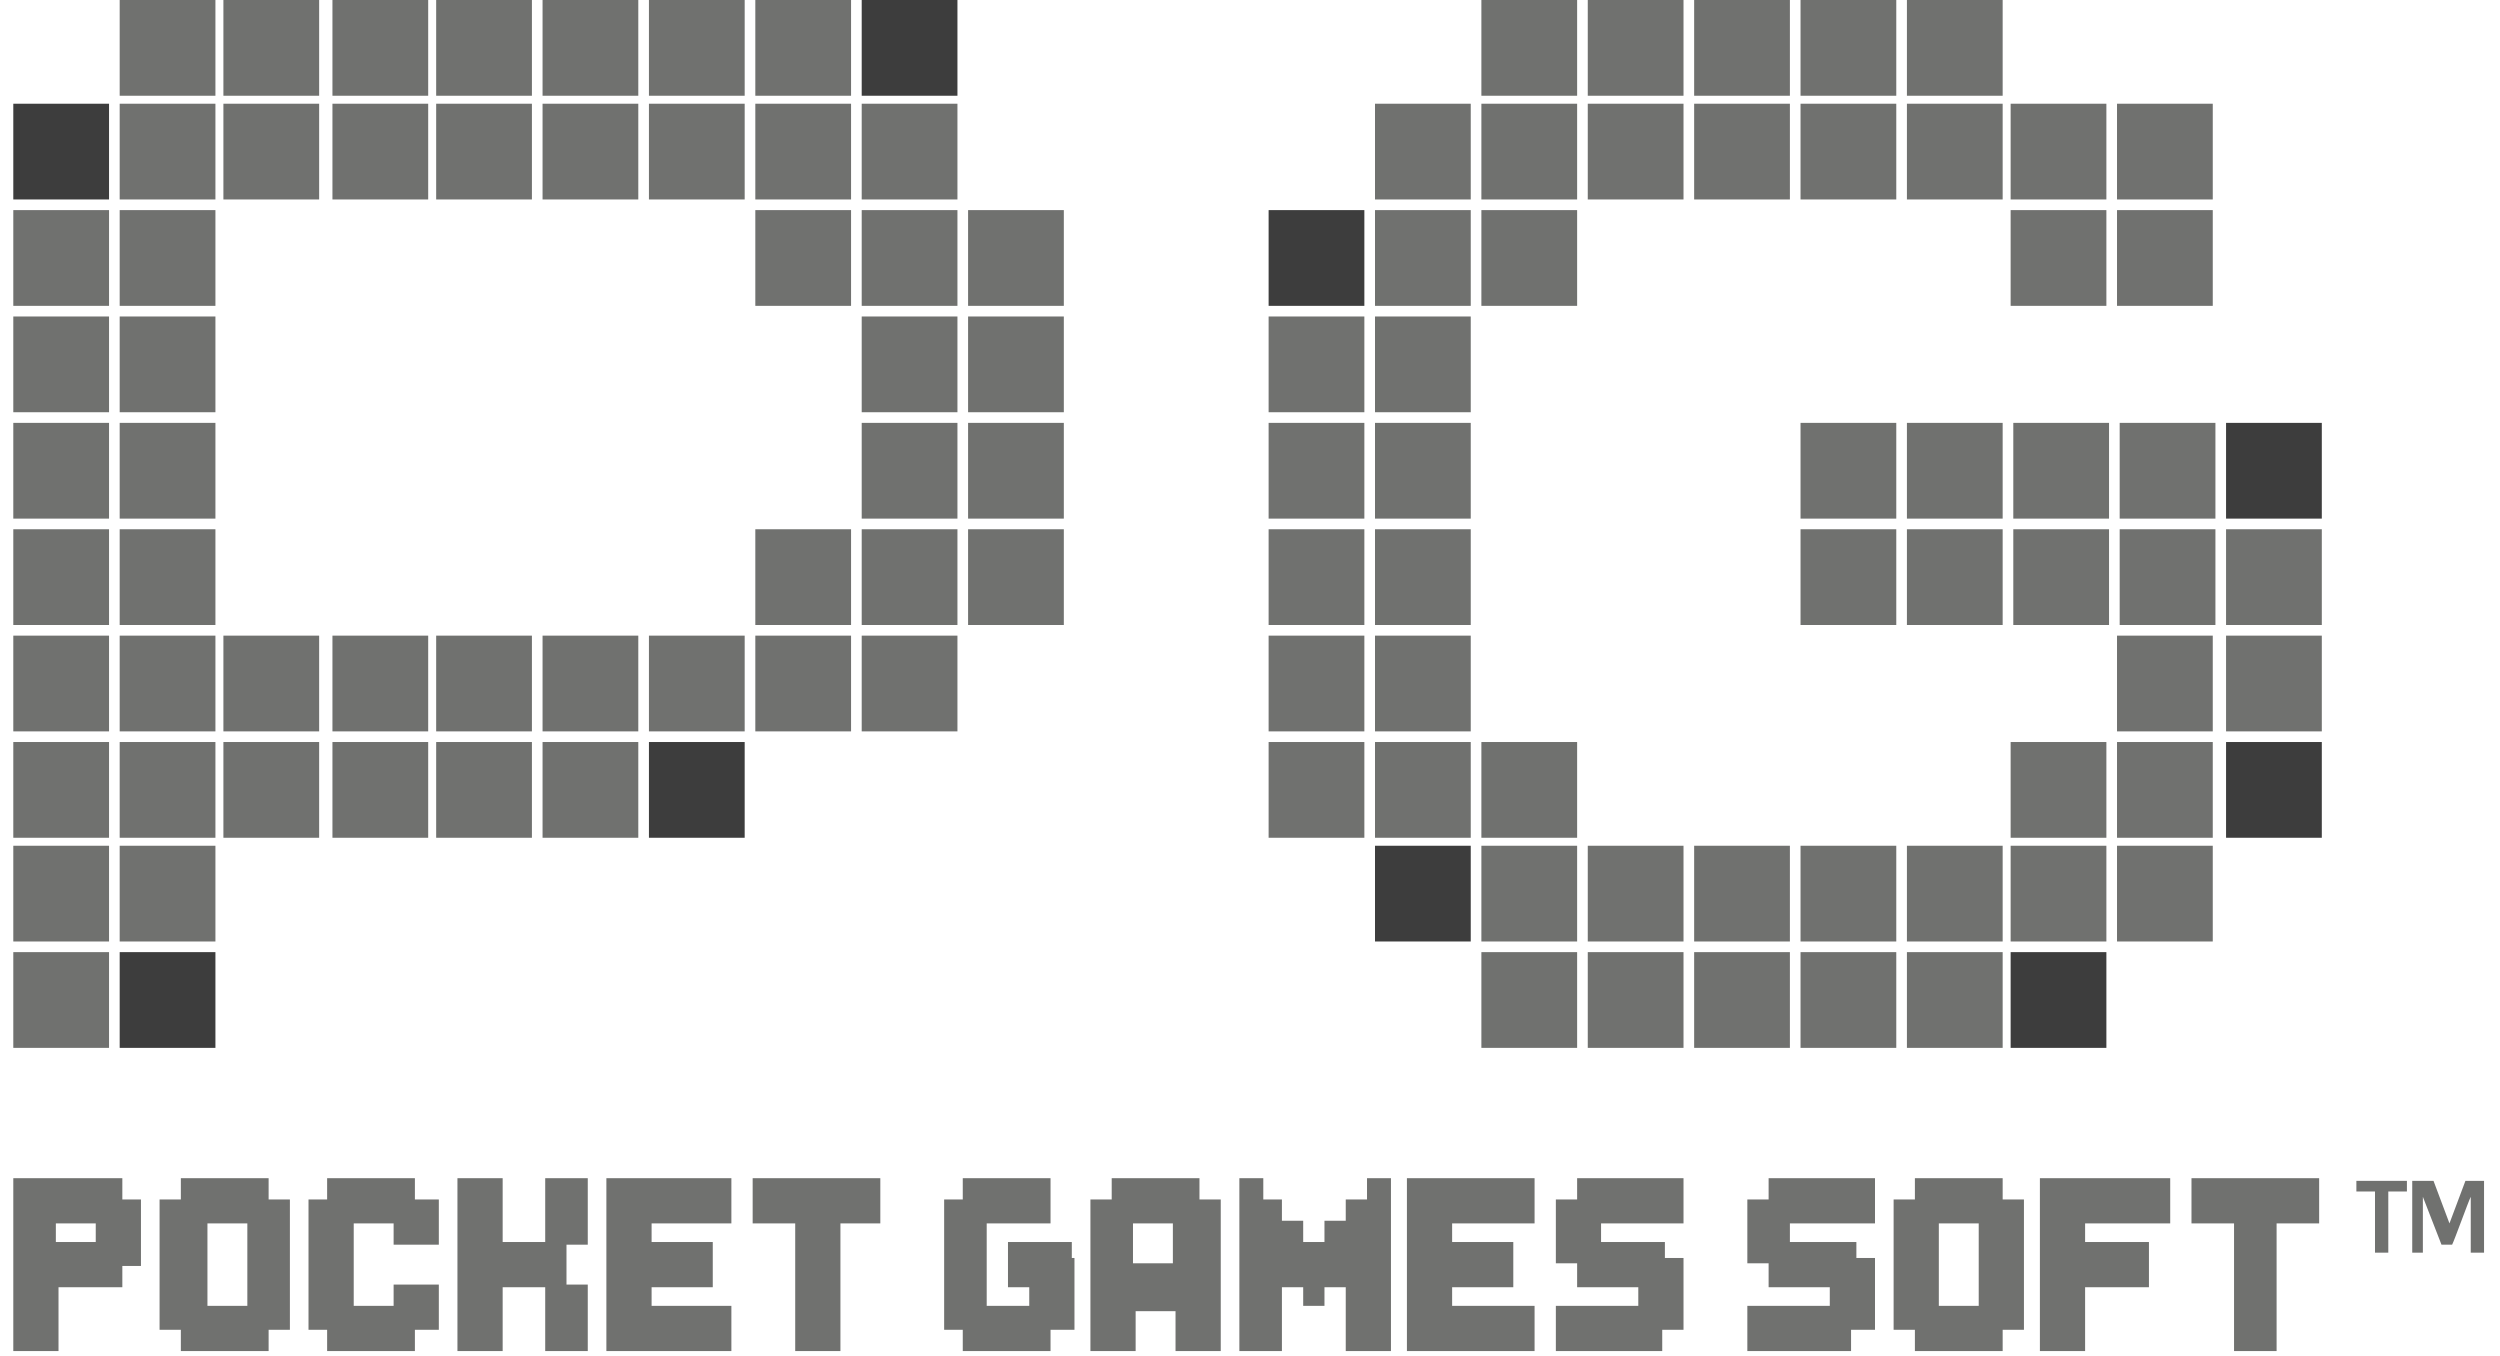 <svg width="94" height="51" viewBox="0 0 94 51" fill="none" xmlns="http://www.w3.org/2000/svg">
<path d="M4.1 3.9H0.5V7.5H4.1V3.9Z" fill="#3D3D3D"/>
<path d="M4.1 7.9H0.5V11.5H4.1V7.9Z" fill="#70716F"/>
<path d="M4.1 11.9H0.5V15.5H4.1V11.9Z" fill="#70716F"/>
<path d="M4.1 15.9H0.5V19.5H4.1V15.9Z" fill="#70716F"/>
<path d="M4.1 19.9H0.5V23.5H4.1V19.9Z" fill="#70716F"/>
<path d="M4.1 23.9H0.5V27.5H4.1V23.9Z" fill="#70716F"/>
<path d="M4.1 27.9H0.5V31.5H4.1V27.9Z" fill="#70716F"/>
<path d="M4.1 31.8H0.5V35.4H4.1V31.8Z" fill="#70716F"/>
<path d="M4.1 35.8H0.5V39.4H4.1V35.8Z" fill="#70716F"/>
<path d="M8.1 3.9H4.5V7.5H8.1V3.9Z" fill="#70716F"/>
<path d="M8.1 0H4.5V3.6H8.1V0Z" fill="#70716F"/>
<path d="M8.1 7.9H4.5V11.5H8.1V7.9Z" fill="#70716F"/>
<path d="M8.1 11.9H4.5V15.5H8.1V11.9Z" fill="#70716F"/>
<path d="M8.1 15.9H4.5V19.5H8.1V15.9Z" fill="#70716F"/>
<path d="M8.1 19.9H4.5V23.5H8.1V19.9Z" fill="#70716F"/>
<path d="M8.1 23.9H4.5V27.5H8.1V23.9Z" fill="#70716F"/>
<path d="M36 7.9H32.4V11.5H36V7.9Z" fill="#70716F"/>
<path d="M36 11.9H32.4V15.5H36V11.9Z" fill="#70716F"/>
<path d="M36 15.9H32.4V19.5H36V15.9Z" fill="#70716F"/>
<path d="M36 19.9H32.4V23.5H36V19.9Z" fill="#70716F"/>
<path d="M40 7.9H36.4V11.5H40V7.9Z" fill="#70716F"/>
<path d="M40 11.9H36.4V15.5H40V11.9Z" fill="#70716F"/>
<path d="M40 15.9H36.4V19.5H40V15.9Z" fill="#70716F"/>
<path d="M40 19.9H36.4V23.5H40V19.9Z" fill="#70716F"/>
<path d="M36 23.9H32.4V27.5H36V23.9Z" fill="#70716F"/>
<path d="M32 7.9H28.4V11.5H32V7.9Z" fill="#70716F"/>
<path d="M32 19.9H28.4V23.5H32V19.9Z" fill="#70716F"/>
<path d="M32 23.9H28.4V27.5H32V23.9Z" fill="#70716F"/>
<path d="M8.1 27.9H4.5V31.5H8.1V27.9Z" fill="#70716F"/>
<path d="M51.3 7.9H47.7V11.5H51.3V7.9Z" fill="#3D3D3D"/>
<path d="M51.3 11.9H47.7V15.5H51.3V11.9Z" fill="#70716F"/>
<path d="M51.3 15.9H47.7V19.5H51.3V15.9Z" fill="#70716F"/>
<path d="M51.3 19.9H47.7V23.5H51.3V19.9Z" fill="#70716F"/>
<path d="M51.3 23.9H47.7V27.5H51.3V23.9Z" fill="#70716F"/>
<path d="M51.3 27.9H47.7V31.5H51.3V27.9Z" fill="#70716F"/>
<path d="M55.3 3.9H51.7V7.5H55.3V3.9Z" fill="#70716F"/>
<path d="M55.3 7.9H51.7V11.5H55.3V7.9Z" fill="#70716F"/>
<path d="M55.3 11.9H51.7V15.5H55.3V11.9Z" fill="#70716F"/>
<path d="M55.3 15.9H51.7V19.5H55.3V15.9Z" fill="#70716F"/>
<path d="M55.3 19.9H51.7V23.5H55.3V19.9Z" fill="#70716F"/>
<path d="M71.3 15.9H67.7V19.5H71.3V15.9Z" fill="#70716F"/>
<path d="M71.3 19.9H67.7V23.5H71.3V19.9Z" fill="#70716F"/>
<path d="M75.3 15.9H71.7V19.5H75.3V15.9Z" fill="#70716F"/>
<path d="M75.3 19.9H71.7V23.5H75.3V19.9Z" fill="#70716F"/>
<path d="M79.3 15.9H75.7V19.5H79.3V15.9Z" fill="#70716F"/>
<path d="M79.3 19.9H75.7V23.5H79.3V19.9Z" fill="#70716F"/>
<path d="M83.3 15.9H79.7V19.5H83.3V15.9Z" fill="#70716F"/>
<path d="M83.3 19.9H79.7V23.5H83.3V19.9Z" fill="#70716F"/>
<path d="M87.3 15.9H83.7V19.5H87.3V15.9Z" fill="#3D3D3D"/>
<path d="M87.3 19.9H83.7V23.5H87.3V19.9Z" fill="#70716F"/>
<path d="M55.3 23.9H51.7V27.5H55.3V23.9Z" fill="#70716F"/>
<path d="M55.3 27.9H51.7V31.5H55.3V27.9Z" fill="#70716F"/>
<path d="M59.3 7.9H55.7V11.5H59.3V7.9Z" fill="#70716F"/>
<path d="M59.3 27.9H55.7V31.5H59.3V27.9Z" fill="#70716F"/>
<path d="M12 3.9H8.4V7.5H12V3.9Z" fill="#70716F"/>
<path d="M12 0H8.4V3.6H12V0Z" fill="#70716F"/>
<path d="M12 23.9H8.4V27.5H12V23.9Z" fill="#70716F"/>
<path d="M12 27.9H8.4V31.5H12V27.9Z" fill="#70716F"/>
<path d="M16.1 3.9H12.5V7.5H16.1V3.9Z" fill="#70716F"/>
<path d="M16.1 0H12.5V3.6H16.1V0Z" fill="#70716F"/>
<path d="M16.1 23.9H12.5V27.5H16.1V23.9Z" fill="#70716F"/>
<path d="M16.1 27.9H12.5V31.5H16.1V27.9Z" fill="#70716F"/>
<path d="M20 3.9H16.4V7.5H20V3.9Z" fill="#70716F"/>
<path d="M20 0H16.4V3.6H20V0Z" fill="#70716F"/>
<path d="M20 23.9H16.4V27.5H20V23.9Z" fill="#70716F"/>
<path d="M20 27.9H16.4V31.5H20V27.9Z" fill="#70716F"/>
<path d="M24 23.9H20.4V27.5H24V23.9Z" fill="#70716F"/>
<path d="M24 27.9H20.4V31.5H24V27.9Z" fill="#70716F"/>
<path d="M28 23.9H24.4V27.5H28V23.9Z" fill="#70716F"/>
<path d="M28 27.9H24.4V31.5H28V27.9Z" fill="#3D3D3D"/>
<path d="M79.2 27.9H75.6V31.5H79.2V27.9Z" fill="#70716F"/>
<path d="M83.2 23.9H79.6V27.5H83.2V23.9Z" fill="#70716F"/>
<path d="M83.2 27.9H79.6V31.5H83.2V27.9Z" fill="#70716F"/>
<path d="M87.3 23.9H83.7V27.5H87.3V23.9Z" fill="#70716F"/>
<path d="M87.3 27.9H83.7V31.5H87.3V27.9Z" fill="#3D3D3D"/>
<path d="M24 3.9H20.4V7.5H24V3.9Z" fill="#70716F"/>
<path d="M24 0H20.4V3.6H24V0Z" fill="#70716F"/>
<path d="M28 3.9H24.4V7.5H28V3.9Z" fill="#70716F"/>
<path d="M28 0H24.4V3.6H28V0Z" fill="#70716F"/>
<path d="M32 3.9H28.4V7.5H32V3.9Z" fill="#70716F"/>
<path d="M32 0H28.4V3.6H32V0Z" fill="#70716F"/>
<path d="M36 3.9H32.4V7.5H36V3.9Z" fill="#70716F"/>
<path d="M36 0H32.4V3.6H36V0Z" fill="#3D3D3D"/>
<path d="M63.3 3.9H59.7V7.5H63.3V3.9Z" fill="#70716F"/>
<path d="M63.3 0H59.7V3.6H63.3V0Z" fill="#70716F"/>
<path d="M67.3 3.9H63.7V7.5H67.3V3.9Z" fill="#70716F"/>
<path d="M67.3 0H63.7V3.6H67.3V0Z" fill="#70716F"/>
<path d="M71.3 3.9H67.7V7.5H71.3V3.9Z" fill="#70716F"/>
<path d="M71.3 0H67.7V3.6H71.3V0Z" fill="#70716F"/>
<path d="M75.3 3.9H71.7V7.5H75.3V3.9Z" fill="#70716F"/>
<path d="M75.3 0H71.7V3.6H75.3V0Z" fill="#70716F"/>
<path d="M59.3 3.9H55.7V7.5H59.3V3.9Z" fill="#70716F"/>
<path d="M79.2 3.9H75.6V7.5H79.2V3.9Z" fill="#70716F"/>
<path d="M79.2 7.9H75.6V11.5H79.2V7.9Z" fill="#70716F"/>
<path d="M83.2 7.9H79.6V11.5H83.2V7.9Z" fill="#70716F"/>
<path d="M83.2 3.9H79.6V7.5H83.2V3.9Z" fill="#70716F"/>
<path d="M59.3 0H55.7V3.6H59.3V0Z" fill="#70716F"/>
<path d="M8.1 31.8H4.5V35.4H8.1V31.8Z" fill="#70716F"/>
<path d="M8.1 35.8H4.5V39.4H8.1V35.8Z" fill="#3D3D3D"/>
<path d="M63.3 31.8H59.7V35.4H63.3V31.8Z" fill="#70716F"/>
<path d="M63.3 35.8H59.7V39.4H63.3V35.8Z" fill="#70716F"/>
<path d="M67.3 31.8H63.7V35.4H67.3V31.8Z" fill="#70716F"/>
<path d="M67.3 35.8H63.7V39.4H67.3V35.8Z" fill="#70716F"/>
<path d="M55.3 31.8H51.7V35.4H55.3V31.8Z" fill="#3D3D3D"/>
<path d="M59.3 31.8H55.7V35.4H59.3V31.8Z" fill="#70716F"/>
<path d="M59.3 35.8H55.7V39.4H59.3V35.8Z" fill="#70716F"/>
<path d="M75.3 31.8H71.7V35.4H75.3V31.8Z" fill="#70716F"/>
<path d="M75.3 35.8H71.7V39.4H75.3V35.8Z" fill="#70716F"/>
<path d="M79.2 31.8H75.6V35.4H79.2V31.8Z" fill="#70716F"/>
<path d="M83.2 31.8H79.6V35.4H83.2V31.8Z" fill="#70716F"/>
<path d="M79.2 35.8H75.6V39.4H79.2V35.8Z" fill="#3D3D3D"/>
<path d="M71.3 31.8H67.7V35.4H71.3V31.8Z" fill="#70716F"/>
<path d="M71.3 35.8H67.7V39.4H71.3V35.8Z" fill="#70716F"/>
<path d="M4.6 44.3H2.2H0.5V46V46.7V48.4V50.8H2.2V48.4H4.6V47.6H5.3V45.1H4.6V44.3ZM2.1 46H3.6V46.7H2.1V46Z" fill="#70716F"/>
<path d="M10.1 44.3H6.8V45.1H6V50H6.8V50.8H10.1V50H10.9V45.1H10.1V44.3ZM9.3 46V49.1H7.8V46H9.3Z" fill="#70716F"/>
<path d="M75.3 44.3H72V45.1H71.2V50H72V50.8H75.3V50H76.1V45.1H75.3V44.3ZM74.4 46V49.1H72.9V46H74.4Z" fill="#70716F"/>
<path d="M45.1 44.3H41.8V45.1H41V50.8H42.7V49.3H44.2V50.8H45.9V45.1H45.1V44.3ZM42.6 47.5V46H44.1V47.5H42.6Z" fill="#70716F"/>
<path d="M15.6 44.3H12.3V45.1H11.6V50H12.3V50.8H15.6V50H16.5V48.3H14.8V49.1H13.3V46H14.8V46.8H16.5V45.1H15.6V44.3Z" fill="#70716F"/>
<path d="M40.3 46.7H37.9V48.4H38.7V49.1H37.1V46H39.5V44.3H36.2V45.1H35.5V50H36.2V50.8H39.5V50H40.4V47.3H40.3V46.7Z" fill="#70716F"/>
<path d="M24.3 44.3H22.8V50.8H24.3H24.5H27.5V49.1H24.5V48.4H26.8V46.7H24.5V46H27.5V44.3H24.5H24.3Z" fill="#70716F"/>
<path d="M59.3 45.1H58.5V47.5H59.3V48.4H61.6V49.1H58.5V50.8H62.5V50H63.3V47.3H62.6V46.7H60.2V46H63.3V44.3H59.3V45.1Z" fill="#70716F"/>
<path d="M66.5 45.1H65.7V47.5H66.5V48.4H68.8V49.1H65.7V50.8H69.6V50H70.5V47.3H69.8V46.7H67.3V46H70.5V44.3H66.5V45.1Z" fill="#70716F"/>
<path d="M54.4 44.3H52.9V50.8H54.4H54.6H57.7V49.1H54.6V48.4H56.9V46.7H54.6V46H57.7V44.3H54.6H54.4Z" fill="#70716F"/>
<path d="M29.9 44.3H28.3V46H29.9V50.8H31.6V46H33.1V44.3H31.6H29.9Z" fill="#70716F"/>
<path d="M87.2 44.3H85.6H84H82.4V46H84V50.8H85.6V46H87.2V44.3Z" fill="#70716F"/>
<path d="M76.7 44.3V46V50.8H78.4V48.4H80.8V46.7H78.4V46H81.6V44.3H78.4H76.7Z" fill="#70716F"/>
<path d="M20.5 46.7H18.9V44.3H17.2V50.8H18.9V48.4H20.5V50.8H22.1V48.3H21.3V46.8H22.1V44.3H20.5V46.7Z" fill="#70716F"/>
<path d="M51.4 45.1H50.6V45.9H49.8V46.7H49V45.9H48.2V45.1H47.5V44.3H46.6V50.8H48.2V49.1V48.4H49V49.1H49.8V48.4H50.6V49.1V50.8H52.3V44.3H51.4V45.1Z" fill="#70716F"/>
<path d="M89.3 44.8H88.6V44.4H90.5V44.8H89.8V47.1H89.3V44.8Z" fill="#70716F"/>
<path d="M92.1 46L92.7 44.4H93.4V47.1H92.9V45C92.8 45.2 92.3 46.6 92.2 46.8H91.8L91.1 45V47.1H90.7V44.4H91.5L92.1 46Z" fill="#70716F"/>
</svg>
